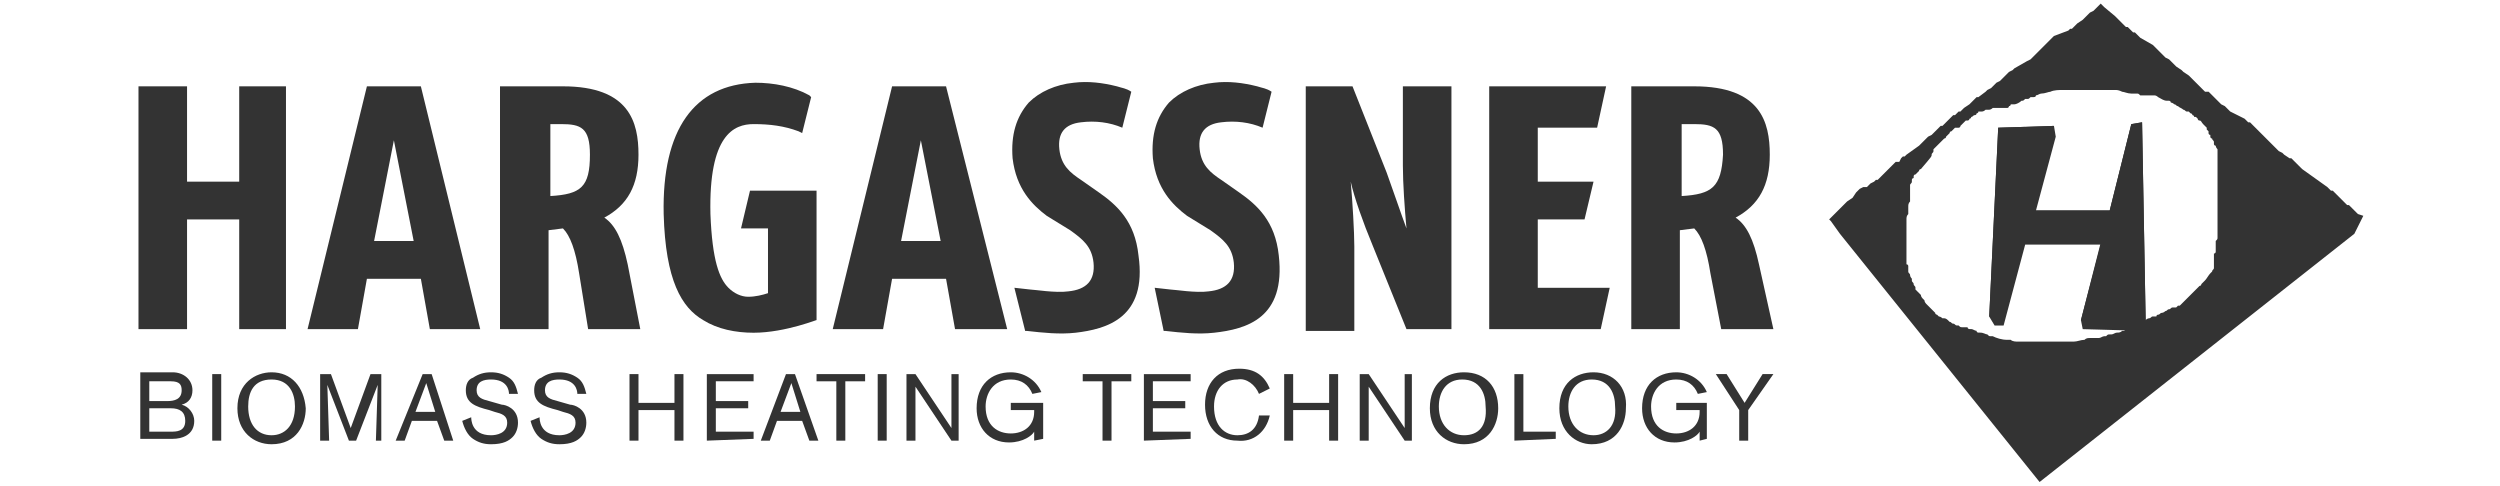 <?xml version="1.0" encoding="utf-8"?>
<!-- Generator: Adobe Illustrator 27.5.0, SVG Export Plug-In . SVG Version: 6.00 Build 0)  -->
<svg version="1.1" id="Livello_1" xmlns="http://www.w3.org/2000/svg" xmlns:xlink="http://www.w3.org/1999/xlink" x="0px" y="0px"
	 viewBox="0 0 139 27" style="enable-background:new 0 0 139 27;" xml:space="preserve">
<style type="text/css">
	.st0{fill:#333333;}
</style>
<g>
	<path class="st0" d="M125,14.2C125,14.2,125,14.2,125,14.2l0.1,0v0H125z M124.8,14.6C124.8,14.6,124.8,14.6,124.8,14.6
		C124.8,14.6,124.8,14.6,124.8,14.6L124.8,14.6z M125,14.2C125,14.2,125,14.2,125,14.2l0.1,0v0H125z M124.8,14.6
		C124.8,14.6,124.8,14.6,124.8,14.6C124.8,14.6,124.8,14.6,124.8,14.6L124.8,14.6z M125,14.2C125,14.2,125,14.2,125,14.2l0.1,0v0
		H125z M124.8,14.6C124.8,14.6,124.8,14.6,124.8,14.6L124.8,14.6C124.8,14.6,124.8,14.6,124.8,14.6z M131.1,11.9L131.1,11.9
		L131.1,11.9L131.1,11.9l-0.2-0.2h0l-0.1-0.1l-0.1-0.1l0,0l0,0l-0.1-0.1l-0.1,0l0,0l-0.1-0.1l0,0h0l0,0l0,0l0,0h0l-0.1-0.1l0,0l0,0
		l0,0l-0.1-0.1l0,0l0,0l0,0h0l0,0l0,0l0,0l-0.2-0.2l0,0l-0.1-0.1l0,0l0,0l-0.1-0.1l-0.1-0.1l0,0l0,0l-0.1,0l-0.1-0.1h0l0,0l0,0l0,0
		l0,0h0l0,0l0,0l0,0l0,0l0,0l-0.1-0.1l0,0v0L128,9.4h0l-0.1-0.1l0,0l0,0l0,0l-0.2-0.2h0l0,0l0,0l0,0l-0.1-0.1l-0.1-0.1l-0.1-0.1
		l-0.1,0L127,8.6l0,0l-0.1-0.1l0,0l-0.2-0.1l0,0l-0.1-0.1l0,0l0,0l0,0l-0.1-0.1L126.3,8l-0.1-0.1l0,0l-0.1-0.1l0,0h0l-0.1-0.1l0,0h0
		l0,0l-0.1-0.1l0,0h0l-0.1-0.1l-0.1-0.1l0,0l0,0l-0.1-0.1h0l0,0l-0.1-0.1h0l0,0l0,0l0,0l0,0l0,0l0,0h0l-0.1-0.1l-0.1-0.1l-0.1-0.1
		l-0.1-0.1h0l0,0l-0.1,0l0,0l0,0l0,0l-0.1-0.1h0l0,0l-0.1-0.1L124,6.2l0,0l-0.1-0.1l0,0L123.8,6v0h0l0,0h0l-0.1-0.1h0l-0.2-0.1h0
		l-0.1-0.1l0,0l0,0h0v0h0l-0.1-0.1h0l0,0l0,0L123,5.3l0,0l-0.1-0.1h0l0,0l0,0l-0.1-0.1l0,0h0l0,0l-0.1,0h0l-0.1,0h0l0,0l-0.3-0.3
		L122,4.5l0,0v0h0l0,0l0,0h0l-0.1-0.1h0l0,0h0l0,0l-0.1-0.1l-0.1-0.1L121.4,4l0,0l0,0l0,0l-0.1-0.1l-0.3-0.2l0,0l0,0h0l-0.1-0.1l0,0
		l0,0l0,0l0,0l-0.1-0.1l-0.1-0.1l-0.1-0.1l0,0h0l0,0h0l-0.2-0.1l0,0l0,0l-0.2-0.2l0,0l0,0h0l-0.1-0.1v0h0l0,0h0l-0.1-0.1h0l-0.1-0.1
		h0l0,0l0,0h0l0,0l-0.1-0.1l-0.1-0.1L119,2.1L118.9,2h0l0,0h0l0,0l-0.1-0.1h0l0,0l0,0h0l0,0h0l0,0h0l0,0h0l-0.1-0.1h0l-0.1,0l0,0h0
		l0,0l0,0h0l-0.2-0.2c0,0,0,0,0,0l-0.1-0.1h0l-0.1,0l-0.2-0.2l0,0l-0.1-0.1l-0.1-0.1h0l-0.1-0.1h0l-0.1-0.1h0L117,0.4l-0.1-0.1l0,0
		h0l0,0h0l0,0l0,0h0l-0.1-0.1h0l0,0l0,0l0,0l0,0h0l-0.1,0.1h0l0,0l0,0l-0.2,0.2l-0.1,0.1h0l0,0h0l0,0h0l-0.2,0.1l-0.1,0.1l0,0l0,0
		l0,0l-0.1,0.1h0l0,0l0,0l0,0l0,0h0l0,0l-0.1,0.1v0h0l-0.1,0.1l-0.3,0.2l-0.1,0.1h0l0,0h0l-0.2,0.2l0,0l-0.1,0l-0.1,0.1l0,0h0
		L114.2,2l0,0h0l-0.1,0.1v0l0,0h0l0,0h0v0l0,0l-0.2,0.2l0,0h0l-0.1,0.1l-0.1,0.1h0l0,0h0l0,0l0,0l-0.1,0.1l-0.1,0.1l0,0h0l0,0h0l0,0
		l0,0l0,0h0l0,0h0l0,0l0,0l-0.2,0.2l-0.1,0.1l0,0h0l-0.1,0.1l-0.1,0.1l-0.1,0.1h0l-0.2,0.1L112,3.8l-0.1,0.1l0,0l0,0L111.7,4
		l-0.1,0.1l0,0l0,0l0,0l-0.1,0.1h0l0,0l-0.1,0.1l0,0l-0.1,0.1l-0.1,0.1L111,4.6L111,4.6h0l-0.1,0.1h0l-0.1,0.1l0,0h0l0,0l-0.1,0.1
		l0,0l0,0h0l-0.2,0.1h0l0,0h0l0,0l-0.1,0.1l0,0h0l0,0L110,5.4l-0.1,0h0l-0.1,0.1l0,0l0,0h0l0,0h0l0,0l-0.1,0.1l0,0l-0.1,0.1l0,0l0,0
		l-0.1,0.1L109.2,6h0l0,0l-0.1,0.1l0,0l-0.1,0.1l-0.1,0l-0.2,0.2c0,0,0,0,0,0l0,0h0l0,0l0,0l-0.1,0l-0.1,0.1h0l0,0l0,0l0,0h0
		l-0.1,0.1h0l0,0l-0.1,0.1l0,0l-0.2,0.2l0,0l-0.1,0.1h0l0,0l-0.1,0l-0.1,0.1l-0.1,0.1l-0.1,0.1h0l0,0l-0.1,0.1c0,0,0,0,0,0l-0.1,0.1
		l0,0h0l0,0l-0.2,0.1h0l0,0h0l-0.2,0.2l0,0l-0.1,0.1h0l0,0h0l-0.2,0.2l0,0c0,0,0,0,0,0L106,8.6l0,0l-0.1,0.1l-0.1,0l-0.1,0.1h0l0,0
		h0L105.6,9L105.5,9h0l0,0l-0.1,0l0,0h0L105,9.4l0,0l-0.3,0.3h0l-0.1,0.1l0,0l-0.2,0.2l0,0h0l0,0h0v0l-0.1,0l0,0h0l-0.1,0.1l0,0
		l-0.2,0.1l-0.1,0.1h0l-0.1,0.1l-0.1,0l-0.1,0l-0.2,0.1l-0.1,0.1l-0.1,0.1L103,11l0,0l-0.3,0.2h0l0,0l-0.1,0.1l0,0h0l-0.1,0.1h0
		l-0.1,0.1l0,0h0l-0.1,0.1h0l-0.1,0.1l0,0l-0.1,0.1h0l0,0l-0.1,0.1l-0.1,0.1l-0.1,0.1l0,0l0,0h0l-0.1,0.1h0l0,0l0,0l0.1,0.1l0,0
		l0.5,0.7l11.1,13.8l17.5-13.8l0.5-1L131.1,11.9z M107.4,8.6c0-0.1,0.1-0.1,0.1-0.2l0,0c0,0,0,0,0,0c0,0,0,0,0,0c0,0,0,0,0-0.1
		c0,0,0,0,0.1-0.1c0,0,0,0,0,0c0,0,0.1-0.1,0.1-0.1c0,0,0,0,0,0c0,0,0,0,0,0c0,0,0.1-0.1,0.1-0.1c0,0,0,0,0,0l0.1-0.1c0,0,0,0,0,0
		c0,0,0,0,0.1-0.1c0,0,0,0,0.1-0.1c0,0,0.1,0,0.1-0.1c0,0,0,0,0.1-0.1c0,0,0.1-0.1,0.1-0.1c0,0,0,0,0,0c0,0,0,0,0,0
		c0,0,0-0.1,0.1-0.1c0,0,0,0,0.1-0.1c0,0,0,0,0,0c0,0,0,0,0,0s0,0,0,0c0,0,0,0,0,0c0,0,0.1-0.1,0.1-0.1c0,0,0,0,0,0l0,0c0,0,0,0,0,0
		c0,0,0,0,0,0c0,0,0,0,0.1,0c0,0,0,0,0.1,0c0,0,0,0,0,0c0,0,0,0,0,0c0,0,0,0,0,0c0,0,0.1,0,0.1-0.1c0,0,0,0,0,0
		c0.1-0.1,0.1-0.1,0.2-0.2c0,0,0,0,0,0c0,0,0.1-0.1,0.1-0.1h0c0,0,0,0,0,0c0,0,0,0,0.1,0c0,0,0.1,0,0.1-0.1c0,0,0.1,0,0.1-0.1
		c0,0,0,0,0,0c0.1,0,0.1-0.1,0.2-0.1c0,0,0,0,0,0c0,0,0.1,0,0.1-0.1c0,0,0,0,0,0c0,0,0.1,0,0.1-0.1c0,0,0.1,0,0.1,0c0,0,0,0,0.1,0
		c0,0,0.1,0,0.2-0.1c0,0,0,0,0.1,0c0,0,0,0,0,0c0,0,0.1,0,0.1,0c0.1,0,0.2-0.1,0.2-0.1c0,0,0.1,0,0.1,0c0,0,0,0,0.1,0c0,0,0,0,0.1,0
		c0,0,0.1,0,0.1,0c0,0,0.1,0,0.1,0c0,0,0.1,0,0.1,0c0,0,0,0,0.1,0c0,0,0,0,0,0c0,0,0,0,0,0c0,0,0,0,0.1,0h0c0,0,0.1,0,0.1-0.1
		c0,0,0.1,0,0.1-0.1c0,0,0.1,0,0.1,0c0,0,0.1,0,0.1,0c0.1,0,0.3-0.1,0.4-0.2c0.1,0,0.1,0,0.2-0.1c0,0,0.1,0,0.1,0
		c0.1,0,0.1,0,0.2-0.1c0,0,0.1,0,0.1,0c0.1,0,0.2,0,0.2-0.1c0.1,0,0.2-0.1,0.3-0.1c0.2,0,0.4-0.1,0.5-0.1c0.2-0.1,0.5-0.1,0.7-0.1
		c0.1,0,0.2,0,0.3,0c0.2,0,0.4,0,0.6,0c0.3,0,0.7,0,1,0c0.2,0,0.3,0,0.5,0c0.1,0,0.2,0,0.3,0c0.1,0,0.2,0,0.2,0c0.1,0,0.2,0,0.4,0.1
		c0.1,0,0.3,0.1,0.5,0.1c0,0,0.1,0,0.2,0c0,0,0.1,0,0.1,0c0.1,0,0.1,0,0.2,0.1c0,0,0,0,0.1,0c0,0,0.1,0,0.1,0c0,0,0.1,0,0.1,0
		c0,0,0.1,0,0.1,0c0,0,0.1,0,0.1,0c0,0,0.1,0,0.1,0c0,0,0.1,0,0.1,0c0,0,0.1,0,0.1,0c0.1,0,0.2,0.1,0.2,0.1c0.2,0.1,0.3,0.2,0.5,0.2
		h0c0,0,0,0,0.1,0c0,0,0.1,0,0.1,0.1c0,0,0.1,0,0.2,0.1c0.1,0,0.1,0.1,0.2,0.1c0.1,0.1,0.2,0.1,0.3,0.2c0.1,0,0.1,0.1,0.2,0.1
		c0,0,0.1,0,0.1,0c0,0,0.1,0.1,0.1,0.1v0h0c0,0,0,0,0,0c0,0,0.1,0,0.1,0.1c0,0,0,0,0,0c0,0,0,0,0,0c0,0,0,0,0,0c0,0,0.1,0,0.1,0.1
		c0,0,0,0,0,0c0,0,0.1,0,0.1,0c0,0,0,0,0,0c0,0,0.1,0.1,0.1,0.1c0,0,0,0,0,0h0c0,0,0,0,0,0c0,0,0,0.1,0.1,0.1c0,0,0,0,0,0
		c0,0,0,0,0,0c0,0,0,0,0,0c0,0,0,0,0,0c0,0,0,0,0,0c0,0,0,0,0,0c0,0,0,0,0,0c0.1,0,0.1,0.1,0.2,0.2l0.1,0.1c0,0,0,0,0,0c0,0,0,0,0,0
		c0,0,0.1,0.1,0.1,0.1c0,0,0,0,0,0.1c0,0,0.1,0.1,0.1,0.1c0,0,0,0,0,0.1c0,0,0,0,0,0c0,0,0,0,0,0l0,0c0,0,0,0.1,0.1,0.1c0,0,0,0,0,0
		c0,0,0,0,0,0c0,0,0,0,0,0c0,0,0,0,0,0.1c0,0,0,0.1,0.1,0.1c0,0,0,0,0,0c0,0,0,0,0,0c0,0,0,0,0,0c0,0,0,0,0,0c0,0,0,0,0,0
		c0,0,0,0,0,0c0,0,0,0,0,0c0,0.1,0.1,0.1,0.1,0.2c0,0,0,0,0,0c0,0,0,0,0,0.1l0,0c0,0,0,0.1,0.1,0.1c0,0,0,0,0,0c0,0,0,0.1,0.1,0.2
		c0,0,0,0.1,0,0.1c0,0,0,0.1,0,0.1c0,0,0,0,0,0.1c0,0,0,0,0,0c0,0,0,0,0,0.1c0,0,0,0.1,0,0.1v0c0,0,0,0,0,0c0,0,0,0,0,0.1
		c0,0,0,0,0,0c0,0,0,0,0,0c0,0,0,0,0,0v0c0,0,0,0.1,0,0.1c0,0,0,0,0,0.1c0,0,0,0.1,0,0.1c0,0,0,0,0,0s0,0,0,0c0,0,0,0,0,0
		c0,0,0,0,0,0c0,0,0,0.1,0,0.1c0,0,0,0,0,0c0,0,0,0,0,0.1c0,0,0,0,0,0c0,0,0,0,0,0c0,0,0,0,0,0.1c0,0,0,0,0,0c0,0,0,0,0,0
		c0,0,0,0.1,0,0.1c0,0.1,0,0.1,0,0.2c0,0,0,0,0,0c0,0,0,0.1,0,0.1v0c0,0,0,0.1,0,0.2v0c0,0,0,0,0,0c0,0,0,0,0,0.1c0,0,0,0,0,0v0
		c0,0,0,0,0,0.1c0,0,0,0.1,0,0.1c0,0,0,0,0,0v0.1l0,0.3v0.1c0,0,0,0,0,0v0.2c0,0,0,0.1,0,0.1c0,0,0,0,0,0c0,0,0,0,0,0.1c0,0,0,0,0,0
		v0.1c0,0.1,0,0.1,0,0.2v0.1c0,0,0,0,0,0.1v0.1c0,0,0,0.1,0,0.1c0,0,0,0,0,0v0.1c0,0,0,0,0,0c0,0,0,0,0,0.1v0c0,0,0,0,0,0
		c0,0,0,0.1,0,0.1c0,0,0,0.1,0,0.1c0,0.1,0,0.1,0,0.2c0,0,0,0,0,0s0,0,0,0c0,0.1,0,0.1,0,0.2c0,0,0,0,0,0c0,0,0,0,0,0
		c0,0,0,0.1,0,0.1c0,0,0,0,0,0c0,0,0,0,0,0c0,0,0,0,0,0.1c0,0,0,0,0,0.1c0,0,0,0.1,0,0.1c0,0,0,0,0,0c0,0.1,0,0.1-0.1,0.2
		c0,0,0,0.1,0,0.1c0,0,0,0,0,0c0,0,0,0,0,0c0,0,0,0,0,0c0,0,0,0,0,0c0,0,0,0,0,0.1c0,0,0,0,0,0c0,0,0,0,0,0.1c0,0,0,0,0,0
		c0,0,0,0.1,0,0.1c0,0,0,0,0,0c0,0,0,0,0,0.1c0,0,0,0.1,0,0.1c0,0,0,0.1-0.1,0.1c0,0,0,0,0,0c0,0,0,0,0,0c0,0,0,0.1,0,0.1
		c0,0,0,0,0,0.1c0,0,0,0,0,0c0,0,0,0,0,0c0,0,0,0,0,0.1c0,0,0,0,0,0c0,0,0,0,0,0c0,0,0,0,0,0c0,0,0,0.1,0,0.1c0,0,0,0,0,0
		c0,0,0,0.1,0,0.1c0,0,0,0,0,0c0,0,0,0,0,0c0,0,0,0,0,0v0h0c0,0,0,0,0,0c0,0,0,0,0,0s0,0,0,0c0,0,0,0,0,0c0,0,0,0,0,0.1c0,0,0,0,0,0
		s0,0,0,0.1s0,0,0,0c0,0,0,0,0,0.1c0,0,0,0,0,0c0,0.1-0.1,0.1-0.1,0.2c0,0,0,0,0,0c0,0,0,0,0,0c0,0,0,0,0,0c0,0-0.1,0.1-0.1,0.1
		c-0.1,0.1-0.2,0.3-0.3,0.4h0c0,0,0,0,0,0c0,0,0,0,0,0c0,0-0.1,0.1-0.1,0.1c0,0,0,0,0,0c0,0,0,0,0,0l0,0c0,0,0,0,0,0
		c0,0,0,0-0.1,0.1l0,0c0,0,0,0.1-0.1,0.1c0,0,0,0,0,0l0,0c0,0-0.1,0.1-0.1,0.1c-0.1,0.1-0.3,0.3-0.4,0.4c-0.1,0.1-0.1,0.1-0.2,0.2
		c0,0-0.1,0.1-0.1,0.1c0,0-0.1,0.1-0.1,0.1c0,0,0,0,0,0s0,0,0,0c-0.1,0.1-0.1,0.1-0.2,0.2c0,0,0,0-0.1,0c0,0-0.1,0.1-0.1,0.1
		c0,0-0.1,0-0.1,0c0,0,0,0-0.1,0c0,0,0,0,0,0c0,0,0,0,0,0c-0.1,0-0.1,0.1-0.2,0.1c0,0,0,0,0,0c-0.1,0-0.1,0.1-0.2,0.1c0,0,0,0,0,0
		c0,0-0.1,0.1-0.2,0.1c-0.1,0-0.1,0.1-0.2,0.1c0,0-0.1,0-0.1,0.1c0,0,0,0-0.1,0c0,0,0,0-0.1,0c-0.1,0-0.1,0.1-0.2,0.1c0,0,0,0,0,0
		c-0.1,0-0.2,0.1-0.2,0.1c0,0,0,0,0,0c0,0-0.1,0-0.1,0.1c0,0,0,0-0.1,0c0,0,0,0,0,0c0,0-0.1,0-0.1,0.1c0,0,0,0-0.1,0h0
		c-0.1,0-0.1,0-0.2,0.1c0,0,0,0-0.1,0c0,0-0.1,0-0.1,0c0,0-0.1,0.1-0.1,0.1c0,0-0.1,0-0.1,0.1c-0.1,0-0.2,0.1-0.2,0.1c0,0,0,0-0.1,0
		c0,0,0,0,0,0c-0.1,0.1-0.2,0.1-0.3,0.1c-0.1,0-0.2,0.1-0.3,0.1c0,0-0.1,0-0.1,0c-0.1,0-0.1,0-0.2,0.1c0,0-0.1,0-0.1,0
		c-0.1,0-0.2,0.1-0.3,0.1c0,0-0.1,0-0.1,0c0,0-0.1,0-0.1,0c-0.1,0-0.1,0-0.2,0c0,0,0,0-0.1,0c-0.1,0-0.2,0-0.3,0.1
		c-0.2,0-0.4,0.1-0.6,0.1c-0.1,0-0.2,0-0.3,0c0,0-0.1,0-0.2,0v0c0,0,0,0,0,0c-0.2,0-0.4,0-0.6,0h0c0,0-0.1,0-0.2,0
		c-0.1,0-0.2,0-0.2,0c-0.3,0-0.6,0-1,0c-0.1,0-0.2,0-0.3,0h0c-0.1,0-0.2,0-0.3,0c-0.1,0-0.3,0-0.4-0.1c-0.1,0-0.1,0-0.2,0
		c-0.3,0-0.6-0.1-0.8-0.2c0,0-0.1,0-0.1,0c-0.1,0-0.1,0-0.2-0.1c-0.1,0-0.2-0.1-0.4-0.1c0,0-0.1,0-0.1,0h0c0,0-0.1,0-0.1-0.1
		c-0.1,0-0.2-0.1-0.3-0.1c0,0-0.1,0-0.1,0c0,0-0.1,0-0.1-0.1c0,0,0,0-0.1,0c0,0,0,0-0.1,0c0,0,0,0-0.1,0c-0.1,0-0.1,0-0.2-0.1
		c0,0-0.1,0-0.1,0c-0.1,0-0.1-0.1-0.2-0.1c-0.1,0-0.1-0.1-0.2-0.1c0,0,0,0,0,0c0,0,0,0,0,0c0,0,0,0,0,0h0c0,0,0,0,0,0
		c0,0-0.1-0.1-0.1-0.1l0,0c0,0-0.1-0.1-0.2-0.1c0,0,0,0-0.1,0c0,0,0,0,0,0c0,0-0.1-0.1-0.2-0.1c0,0,0,0-0.1-0.1c0,0,0,0,0,0
		c0,0-0.1,0-0.1-0.1c0,0-0.1-0.1-0.1-0.1c0,0,0,0,0,0l-0.1-0.1c0,0,0,0,0,0c0,0-0.1-0.1-0.1-0.1c0,0,0,0-0.1-0.1h0c0,0,0,0,0,0
		c0,0-0.1-0.1-0.1-0.1c0,0-0.1-0.1-0.1-0.2c0,0,0,0,0,0c0,0-0.1-0.1-0.1-0.1c0,0,0,0,0,0c0,0-0.1-0.1-0.1-0.2c0,0,0,0,0,0
		c0,0,0,0-0.1-0.1c0,0-0.1-0.1-0.1-0.1c0,0,0,0-0.1-0.1c0,0,0,0,0-0.1c0-0.1-0.1-0.1-0.1-0.2c0,0,0,0,0,0c0,0,0,0,0,0
		c0-0.1-0.1-0.1-0.1-0.2c0,0,0,0,0-0.1l0,0c0,0-0.1-0.1-0.1-0.2c0,0,0,0,0,0c0-0.1-0.1-0.1-0.1-0.2c0,0,0,0,0,0v0c0,0,0,0,0,0
		c0,0,0,0,0,0c0,0,0,0,0,0c0,0,0,0,0,0c0,0,0-0.1,0-0.1c0,0,0,0,0,0c0,0,0,0,0,0c0,0,0,0,0,0c0,0,0-0.1,0-0.1c0,0,0,0,0-0.1
		c0,0,0,0,0,0c0,0,0-0.1-0.1-0.1c0,0,0,0,0-0.1c0,0,0,0,0,0c0,0,0,0,0,0c0,0,0,0,0,0c0,0,0,0,0,0c0,0,0,0,0,0c0,0,0,0,0,0
		c0,0,0-0.1,0-0.1c0,0,0,0,0,0c0,0,0-0.1,0-0.2c0,0,0-0.1,0-0.1c0,0,0-0.1,0-0.1c0,0,0,0,0-0.1v0c0,0,0,0,0,0c0,0,0,0,0,0
		c0,0,0,0,0,0c0,0,0-0.1,0-0.1c0,0,0,0,0-0.1c0,0,0,0,0,0c0,0,0-0.1,0-0.1c0,0,0,0,0,0c0,0,0,0,0,0c0,0,0-0.1,0-0.1v0c0,0,0,0,0,0v0
		c0,0,0,0,0-0.1c0,0,0,0,0,0c0,0,0-0.1,0-0.1c0,0,0,0,0,0v-0.1c0,0,0,0,0-0.1c0,0,0,0,0-0.1c0,0,0-0.1,0-0.1v-0.1c0,0,0-0.1,0-0.1
		v-0.1c0,0,0,0,0,0v-0.6c0,0,0-0.1,0-0.2v-0.1c0,0,0,0,0-0.1v-0.1c0,0,0,0,0,0V13c0,0,0-0.1,0-0.1c0,0,0,0,0,0c0,0,0-0.1,0-0.1v0
		c0,0,0,0,0,0v0c0-0.1,0-0.1,0-0.2v0l0,0c0,0,0,0,0-0.1c0,0,0,0,0,0c0,0,0-0.1,0-0.1c0,0,0,0,0-0.1c0,0,0-0.1,0-0.1c0,0,0,0,0,0
		c0-0.1,0-0.2,0.1-0.3c0,0,0,0,0,0c0,0,0-0.1,0-0.1c0,0,0,0,0-0.1v0c0,0,0-0.1,0-0.1c0,0,0,0,0,0c0,0,0,0,0,0c0,0,0,0,0,0
		c0,0,0,0,0-0.1c0-0.1,0-0.2,0.1-0.3c0,0,0,0,0-0.1c0,0,0,0,0-0.1c0,0,0,0,0,0c0,0,0-0.1,0-0.1c0,0,0-0.1,0-0.1c0,0,0,0,0,0
		c0,0,0,0,0,0c0,0,0,0,0,0c0,0,0,0,0,0c0,0,0,0,0-0.1c0,0,0-0.1,0-0.1c0,0,0,0,0,0c0,0,0,0,0,0c0,0,0-0.1,0-0.1c0,0,0,0,0,0s0,0,0,0
		c0,0,0,0,0,0c0,0,0,0,0,0c0,0,0,0,0,0c0,0,0,0,0-0.1c0,0,0,0,0-0.1c0-0.1,0.1-0.1,0.1-0.2c0,0,0,0,0,0c0,0,0,0,0-0.1
		c0,0,0-0.1,0.1-0.1c0,0,0,0,0-0.1s0,0,0,0c0,0,0-0.1,0.1-0.1c0,0,0,0,0,0c0,0,0,0,0,0c0,0,0.1-0.1,0.1-0.1c0,0,0,0,0,0
		c0,0,0.1-0.1,0.1-0.1c0,0,0,0,0,0c0,0,0,0,0,0c0,0,0-0.1,0.1-0.1c0,0,0,0,0,0C107.4,8.7,107.4,8.7,107.4,8.6
		C107.4,8.6,107.4,8.6,107.4,8.6z M124.8,14.6C124.8,14.6,124.8,14.6,124.8,14.6C124.8,14.6,124.8,14.6,124.8,14.6L124.8,14.6z
		 M125,14.2C125,14.2,125,14.2,125,14.2l0.1,0v0H125z M124.8,14.6C124.8,14.6,124.8,14.6,124.8,14.6
		C124.8,14.6,124.8,14.6,124.8,14.6L124.8,14.6z M125,14.2C125,14.2,125,14.2,125,14.2l0.1,0v0H125z M124.8,14.6
		C124.8,14.6,124.8,14.6,124.8,14.6C124.8,14.6,124.8,14.6,124.8,14.6L124.8,14.6z M125,14.2C125,14.2,125,14.2,125,14.2l0.1,0v0
		H125z"/>
	<path class="st0" d="M67.5,18.5c-0.9,0.1-1.8,0-2.7-0.1l-0.1,0L64.2,16l0.9,0.1c0.2,0,1.4,0.2,2.1,0.1c1-0.1,1.5-0.6,1.4-1.6
		c-0.1-0.9-0.6-1.3-1.3-1.8L66,12c-0.8-0.6-1.7-1.5-1.9-3.2c-0.1-1.3,0.2-2.3,0.9-3.1c0.6-0.6,1.5-1,2.5-1.1c0.8-0.1,1.6,0,2.4,0.2
		c0.3,0.1,0.5,0.1,0.8,0.3l-0.5,2c-0.7-0.3-1.5-0.4-2.3-0.3c-0.9,0.1-1.3,0.6-1.2,1.5c0.1,0.9,0.6,1.3,1.2,1.7l1,0.7
		c1,0.7,2,1.6,2.2,3.5C71.5,17.7,69.3,18.3,67.5,18.5L67.5,18.5z"/>
	<path class="st0" d="M59.8,18.5c-0.9,0.1-1.8,0-2.7-0.1l-0.1,0L56.4,16l0.9,0.1c0.2,0,1.4,0.2,2.1,0.1c1-0.1,1.5-0.6,1.4-1.6
		c-0.1-0.9-0.6-1.3-1.3-1.8L58.2,12c-0.8-0.6-1.7-1.5-1.9-3.2c-0.1-1.3,0.2-2.3,0.9-3.1c0.6-0.6,1.5-1,2.5-1.1
		c0.8-0.1,1.6,0,2.4,0.2c0.3,0.1,0.5,0.1,0.8,0.3l-0.5,2c-0.7-0.3-1.5-0.4-2.3-0.3c-0.9,0.1-1.3,0.6-1.2,1.5
		c0.1,0.9,0.6,1.3,1.2,1.7l1,0.7c1,0.7,2,1.6,2.2,3.5C63.8,17.7,61.5,18.3,59.8,18.5L59.8,18.5z"/>
	<path class="st0" d="M41.9,18.5c-1,0-2-0.2-2.8-0.7c-1.2-0.7-2.1-2.2-2.2-5.9c-0.1-4.7,1.7-7.2,5.1-7.3c1,0,2.1,0.2,3,0.7l0.1,0.1
		l-0.5,2l-0.2-0.1c-0.8-0.3-1.6-0.4-2.5-0.4c-1.1,0-2.5,0.6-2.4,5c0.1,2.6,0.5,3.6,1,4.1c0.3,0.3,0.7,0.5,1.1,0.5
		c0.4,0,0.8-0.1,1.1-0.2l0-3.6l-1.5,0l0.5-2.1l3.7,0l0,7.2C45.6,17.7,43.7,18.5,41.9,18.5L41.9,18.5z"/>
	<polygon class="st0" points="89,18.3 82.8,18.3 82.8,4.8 89.3,4.8 88.8,7.1 85.5,7.1 85.5,10.1 88.6,10.1 88.1,12.2 85.5,12.2 
		85.5,16 89.5,16 	"/>
	<path class="st0" d="M80.6,18.3h-2.4l-1.9-4.7c-0.5-1.2-1-2.6-1.2-3.5c0.1,1.1,0.2,2.8,0.2,3.6v4.7h-2.7V4.8h2.6l1.9,4.8
		c0.4,1.1,0.8,2.3,1.1,3.1c-0.1-1.1-0.2-2.5-0.2-3.5V4.8h2.7V18.3z"/>
	<path class="st0" d="M97.8,14.7c-0.3-1.4-0.7-2.2-1.3-2.6c1.3-0.7,1.9-1.8,1.9-3.5c0-1.8-0.5-3.8-4.2-3.8h-3.5v13.5h2.7v-5.5
		l0.8-0.1c0.4,0.4,0.7,1.2,0.9,2.5l0.6,3.1h2.9L97.8,14.7z M93.5,10.9v-4h0.7c1.1,0,1.6,0.2,1.6,1.7C95.7,10.4,95.2,10.8,93.5,10.9z
		"/>
	<polygon class="st0" points="15.9,18.3 13.3,18.3 13.3,12.2 10.4,12.2 10.4,18.3 7.7,18.3 7.7,4.8 10.4,4.8 10.4,10.1 13.3,10.1 
		13.3,4.8 15.9,4.8 	"/>
	<path class="st0" d="M34.9,14.7c-0.3-1.4-0.7-2.2-1.3-2.6c1.3-0.7,1.9-1.8,1.9-3.5c0-1.8-0.5-3.8-4.2-3.8h-3.5v13.5h2.7v-5.5
		l0.8-0.1c0.4,0.4,0.7,1.2,0.9,2.5l0.5,3.1h2.9L34.9,14.7z M30.6,10.9v-4h0.6c1.1,0,1.6,0.2,1.6,1.7C32.8,10.4,32.3,10.8,30.6,10.9z
		"/>
	<path class="st0" d="M52.6,4.8h-3l-3.3,13.5h2.8l0.5-2.8h3l0.5,2.8H56L52.6,4.8z M50.1,13.4l1.1-5.6l1.1,5.6H50.1z"/>
	<path class="st0" d="M23.4,4.8h-3l-3.3,13.5h2.8l0.5-2.8h3l0.5,2.8h2.8L23.4,4.8z M20.8,13.4l1.1-5.6l1.1,5.6H20.8z"/>
	<polygon class="st0" points="119.3,17.9 119.3,18.4 115.8,18.3 115.7,17.8 116.8,13.6 112.6,13.6 111.4,18.1 110.9,18.1 
		110.6,17.6 111.1,7.1 114.2,7 114.3,7.6 113.2,11.7 117.3,11.7 118.5,6.9 119.1,6.8 	"/>
	<polygon class="st0" points="115.7,17.8 116.9,13.1 112.5,13.1 111.2,17.6 110.6,17.6 111.1,7.1 114.2,7 112.9,11.7 113.2,11.7 
		117.3,11.7 118.5,6.9 119.1,6.8 119.3,17.9 	"/>
	<path class="st0" d="M10.1,22.5c0.4-0.1,0.6-0.4,0.6-0.8c0-0.6-0.5-1-1.1-1H7.8v3.7h1.8c0.5,0,1.2-0.2,1.2-1
		C10.8,23,10.5,22.6,10.1,22.5z M8.3,21.2h1.2c0.5,0,0.6,0.2,0.6,0.5c0,0.5-0.4,0.6-0.8,0.6H8.3V21.2z M9.5,24H8.3v-1.3h1.2
		c0.5,0,0.8,0.2,0.8,0.7C10.3,24,9.8,24,9.5,24z"/>
	<path class="st0" d="M11.8,24.5v-3.7h0.5v3.7H11.8z"/>
	<path class="st0" d="M15.1,20.7c-0.9,0-1.9,0.6-1.9,2c0,1.3,0.9,2,1.9,2c1.4,0,1.9-1.1,1.9-2C16.9,21.5,16.2,20.7,15.1,20.7z
		 M15.1,24.2c-0.8,0-1.3-0.6-1.3-1.6c0-0.8,0.3-1.5,1.3-1.5c1,0,1.3,0.8,1.3,1.5C16.4,23.7,15.8,24.2,15.1,24.2z"/>
	<path class="st0" d="M20.9,24.5c0-0.1,0.1-3.1,0.1-3.1l-1.2,3.1h-0.4l-1.2-3.1c0,0,0.1,3,0.1,3.1h-0.5v-3.7h0.6l1.1,3l1.1-3h0.6
		v3.7H20.9z"/>
	<path class="st0" d="M24,20.8h-0.5L22,24.5h0.5l0.4-1.1h1.4l0.4,1.1h0.5L24,20.8z M23.1,22.9l0.6-1.6l0.5,1.6H23.1z"/>
	<path class="st0" d="M26.2,23.2c0,0.1,0,1,1.1,1c0.3,0,0.9-0.1,0.9-0.7c0-0.4-0.3-0.5-0.7-0.6l-0.3-0.1c-0.8-0.2-1.3-0.4-1.3-1.1
		c0-0.3,0.1-0.6,0.4-0.7c0.3-0.2,0.6-0.3,1-0.3c0.4,0,0.7,0.1,1,0.3c0.3,0.2,0.4,0.5,0.5,0.9l-0.5,0c0-0.2-0.1-0.8-1-0.8
		c-0.4,0-0.8,0.1-0.8,0.6c0,0.4,0.3,0.5,0.7,0.6l0.7,0.2c0.2,0,0.9,0.2,0.9,1c0,0.3-0.1,0.6-0.3,0.8c-0.2,0.2-0.5,0.4-1.2,0.4
		c-0.4,0-0.7-0.1-1-0.3c-0.3-0.2-0.5-0.6-0.6-1L26.2,23.2z"/>
	<path class="st0" d="M30,23.2c0,0.1,0,1,1.1,1c0.3,0,0.9-0.1,0.9-0.7c0-0.4-0.3-0.5-0.7-0.6L31,22.8c-0.8-0.2-1.3-0.4-1.3-1.1
		c0-0.3,0.1-0.6,0.4-0.7c0.3-0.2,0.6-0.3,1-0.3c0.4,0,0.7,0.1,1,0.3c0.3,0.2,0.4,0.5,0.5,0.9l-0.5,0c0-0.2-0.1-0.8-1-0.8
		c-0.4,0-0.8,0.1-0.8,0.6c0,0.4,0.3,0.5,0.7,0.6l0.7,0.2c0.2,0,0.9,0.2,0.9,1c0,0.3-0.1,0.6-0.3,0.8c-0.2,0.2-0.5,0.4-1.2,0.4
		c-0.4,0-0.7-0.1-1-0.3c-0.3-0.2-0.5-0.6-0.6-1L30,23.2z"/>
	<path class="st0" d="M37.5,24.5v-1.7h-2v1.7H35v-3.7h0.5v1.6h2v-1.6H38v3.7H37.5z"/>
	<path class="st0" d="M39.3,24.5v-3.7h2.6v0.4h-2.1v1.1h1.8v0.4h-1.8V24h2.1v0.4L39.3,24.5z"/>
	<path class="st0" d="M44.2,20.8h-0.5l-1.4,3.7h0.5l0.4-1.1h1.4l0.4,1.1h0.5L44.2,20.8z M43.4,22.9l0.6-1.6l0.5,1.6H43.4z"/>
	<path class="st0" d="M47,21.2v3.3h-0.5v-3.3h-1.1v-0.4h2.7v0.4H47z"/>
	<path class="st0" d="M48.8,24.5v-3.7h0.5v3.7H48.8z"/>
	<path class="st0" d="M52.9,24.5l-2-3c0,0,0,2.9,0,3h-0.5v-3.7h0.5l2,3c0,0,0-2.9,0-3h0.4v3.7H52.9z"/>
	<path class="st0" d="M57.5,24.5V24c-0.1,0.2-0.6,0.6-1.4,0.6c-1.1,0-1.8-0.8-1.8-1.9c0-1.3,0.8-2,1.9-2c0.7,0,1.4,0.4,1.7,1.1
		l-0.5,0.1c-0.2-0.5-0.6-0.8-1.2-0.8c-1,0-1.4,0.8-1.4,1.5c0,1.1,0.7,1.5,1.4,1.5c0.7,0,1.3-0.4,1.3-1.2v-0.1h-1.3v-0.4H58v2
		L57.5,24.5z"/>
	<path class="st0" d="M61.8,21.2v3.3h-0.5v-3.3h-1.1v-0.4h2.7v0.4H61.8z"/>
	<path class="st0" d="M63.6,24.5v-3.7h2.6v0.4h-2.1v1.1h1.8v0.4h-1.8V24h2.1v0.4L63.6,24.5z"/>
	<path class="st0" d="M70.6,23.1c-0.2,0.9-0.9,1.5-1.8,1.4c-1.1,0-1.8-0.8-1.8-2c0-1.2,0.7-2,1.9-2c0.9,0,1.4,0.4,1.7,1.1L70,21.9
		c-0.2-0.5-0.7-0.9-1.2-0.8c-0.8,0-1.3,0.6-1.3,1.5c0,1.1,0.6,1.6,1.3,1.6c0.6,0,1.1-0.3,1.2-1.1L70.6,23.1z"/>
	<path class="st0" d="M73.9,24.5v-1.7h-2v1.7h-0.5v-3.7h0.5v1.6h2v-1.6h0.5v3.7H73.9z"/>
	<path class="st0" d="M78.1,24.5l-2-3c0,0,0,2.9,0,3h-0.5v-3.7h0.5l2,3c0,0,0-2.9,0-3h0.4v3.7H78.1z"/>
	<path class="st0" d="M81.4,20.7c-1,0-1.9,0.6-1.9,2c0,1.3,0.9,2,1.9,2c1.4,0,1.9-1.1,1.9-2C83.3,21.5,82.6,20.7,81.4,20.7z
		 M81.4,24.2c-0.8,0-1.4-0.6-1.4-1.6c0-0.8,0.4-1.5,1.3-1.5c1,0,1.3,0.8,1.3,1.5C82.7,23.7,82.2,24.2,81.4,24.2z"/>
	<path class="st0" d="M84.2,24.5v-3.7h0.5V24h1.8v0.4L84.2,24.5z"/>
	<path class="st0" d="M88.6,20.7c-1,0-1.9,0.6-1.9,2c0,1.3,0.9,2,1.8,2c1.4,0,1.9-1.1,1.9-2C90.5,21.5,89.7,20.7,88.6,20.7z
		 M88.6,24.2c-0.8,0-1.4-0.6-1.4-1.6c0-0.8,0.4-1.5,1.3-1.5c1,0,1.3,0.8,1.3,1.5C89.9,23.7,89.3,24.2,88.6,24.2z"/>
	<path class="st0" d="M94.5,24.5V24c-0.1,0.2-0.6,0.6-1.4,0.6c-1.1,0-1.8-0.8-1.8-1.9c0-1.3,0.8-2,1.9-2c0.7,0,1.4,0.4,1.7,1.1
		l-0.5,0.1c-0.2-0.5-0.6-0.8-1.2-0.8c-1,0-1.4,0.8-1.4,1.5c0,1.1,0.7,1.5,1.4,1.5c0.7,0,1.3-0.4,1.3-1.2v-0.1h-1.3v-0.4h1.7v2
		L94.5,24.5z"/>
	<path class="st0" d="M97.2,22.8v1.7h-0.5v-1.7l-1.3-2h0.6l1,1.6l1-1.6h0.6L97.2,22.8z"/>
</g>
</svg>
